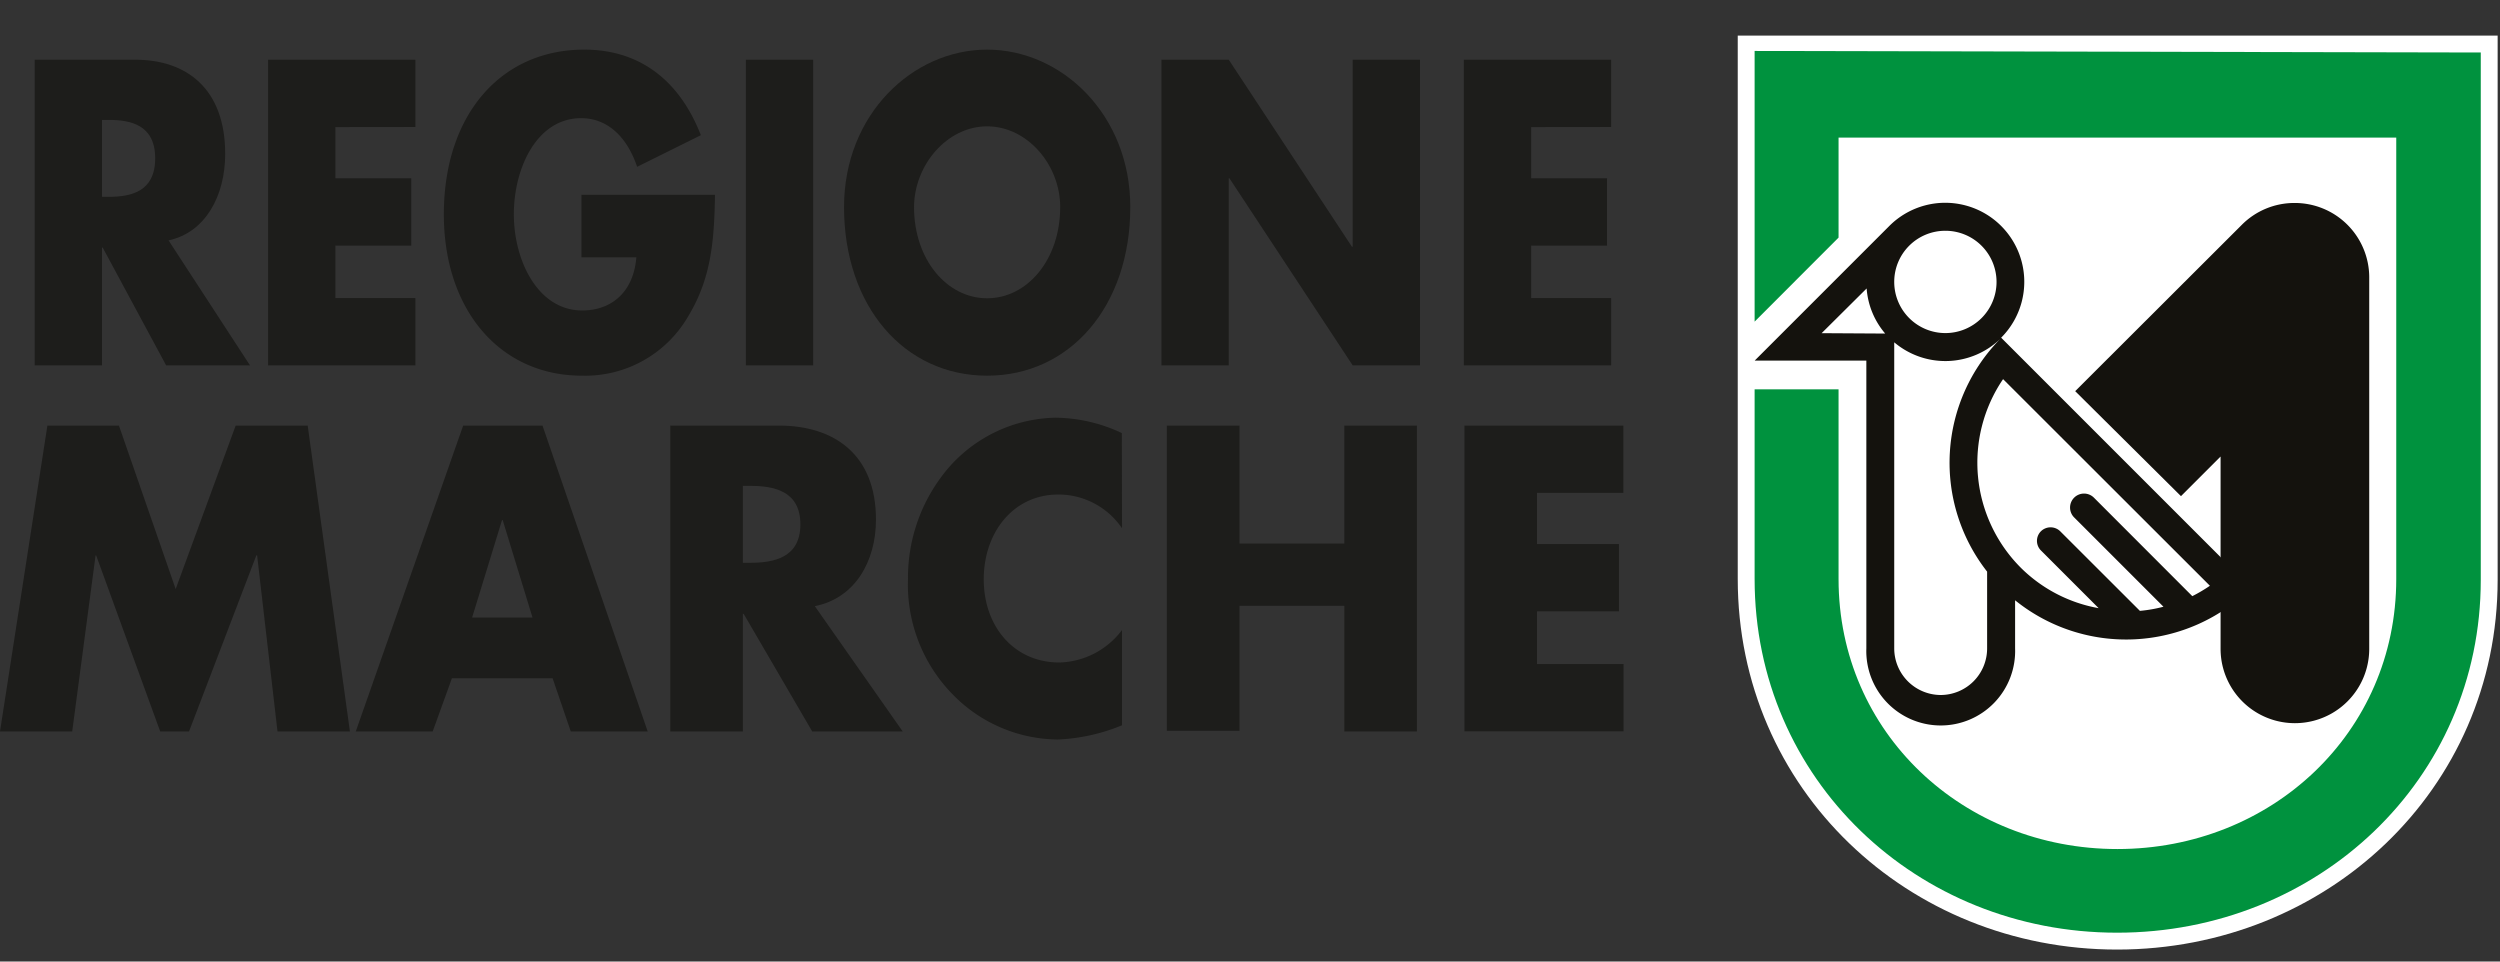 <?xml version="1.0" encoding="UTF-8"?> <svg xmlns="http://www.w3.org/2000/svg" viewBox="0 0 260 100"><rect x="0" y="0" width="260" height="100" fill="#333333" stroke="none"/><defs><style>.a{fill:#1d1d1b;}.b{fill:#fff;}.c,.e{fill:none;}.c{stroke:#fff;stroke-width:3.51px;}.d{fill:#14120d;}.f{fill:#00923e;}</style></defs><path class="a" d="M26,38H17.28l-6.6-12.25h-.07V38h-7V6.21H14.07c5.32,0,9.35,3,9.35,9.79,0,4.39-2.07,8.18-5.89,9ZM10.61,20.47h.68c2.28,0,4.85-.5,4.85-4s-2.57-4-4.85-4h-.68Z"></path><path class="a" d="M34.88,13.22v5.32h7.89v7H34.88V31H43.2v7H27.88V6.21H43.2v7Z"></path><path class="a" d="M74.36,20.26c-.08,4.64-.36,8.61-2.75,12.57a12.38,12.38,0,0,1-11.1,6.24c-8.46,0-14.35-6.78-14.35-16.78,0-10.34,5.92-17.13,14.6-17.13,5.53,0,9.81,2.95,12.13,8.9l-6.63,3.29c-1-3-3-5.06-5.82-5.06-4.61,0-7,5.19-7,10s2.5,10,7.11,10c3,0,5.34-1.87,5.63-5.53H60.47v-6.5Z"></path><path class="a" d="M84.57,38h-7V6.21h7Z"></path><path class="a" d="M117.55,21.53c0,10.3-6.25,17.54-14.89,17.54S87.78,31.83,87.78,21.53c0-9.63,7.14-16.37,14.88-16.37S117.55,11.9,117.55,21.53Zm-22.49,0c0,5.48,3.43,9.49,7.6,9.49s7.6-4,7.6-9.49c0-4.39-3.42-8.39-7.6-8.39S95.06,17.18,95.06,21.57Z"></path><path class="a" d="M120.79,6.21h7L140.6,25.66h.08V6.21h7V38h-7L127.86,18.54h-.07V38h-7Z"></path><path class="a" d="M159.24,13.22v5.32h7.89v7h-7.89V31h8.32v7H152.24V6.21h15.32v7Z"></path><path class="a" d="M4.93,44.26h7.44l5.9,17,6.24-17H32l4.39,31.81H28.86L26.74,57.76h-.08l-7,18.31h-3L10,57.76H9.94L7.51,76.07H0Z"></path><path class="a" d="M47,70.54l-2,5.53H37L48.17,44.26h8.25L67.36,76.07h-8l-1.89-5.53Zm5.28-16.45h-.07L49.1,64.22h6.28Z"></path><path class="a" d="M93.88,76.07H84.47L77.34,63.84h-.08V76.07H69.71V44.26H81c5.75,0,10.1,3,10.1,9.78,0,4.4-2.23,8.19-6.36,9ZM77.26,58.53H78c2.46,0,5.24-.51,5.24-4s-2.78-4-5.24-4h-.74Z"></path><path class="a" d="M116.69,54.94a8,8,0,0,0-6.63-3.51c-4.63,0-7.75,3.89-7.75,8.82s3.17,8.65,7.87,8.65a8.42,8.42,0,0,0,6.51-3.38v9.91A19.69,19.69,0,0,1,110,76.91a15.44,15.44,0,0,1-10.91-4.68,16.32,16.32,0,0,1-4.66-12,17.56,17.56,0,0,1,4.28-11.65,15.13,15.13,0,0,1,11.06-5.14,16.48,16.48,0,0,1,6.9,1.6Z"></path><path class="a" d="M139.81,56.53V44.26h7.55V76.07h-7.55V63h-10.9v13h-7.56V44.26h7.56V56.53Z"></path><path class="a" d="M159.85,51.26v5.32h8.52v7h-8.52v5.48h9v7H152.3V44.26h16.53v7Z"></path><path class="b" d="M182.48,5.46V60.22c0,20.83,16.87,36.78,37.7,36.78S258,81.13,258,60.31V5.46H182.48"></path><path class="c" d="M182.48,5.46V60.22c0,20.83,16.87,36.78,37.7,36.78S258,81.13,258,60.31V5.46Z"></path><path class="d" d="M238.62,21.11a7.71,7.71,0,0,0-5.47,2.27h0L215.82,40.68l11,10.92,4.12-4.12v20a7.73,7.73,0,1,0,15.46,0V28.85A7.74,7.74,0,0,0,238.62,21.11Z"></path><path class="e" d="M212.23,57.3a1.41,1.41,0,0,1,0-2,1.43,1.43,0,0,1,2,0l8.29,8.28A14.8,14.8,0,0,0,225,63.1l-9.3-9.29a1.45,1.45,0,1,1,2.06-2.05L228,62a16,16,0,0,0,1.82-1.07L208.32,39.43a15.46,15.46,0,0,0,1.87,19.64,15.3,15.3,0,0,0,8.07,4.26Z"></path><path class="e" d="M208.1,35.18A8.22,8.22,0,0,1,197,35.6V67.43a4.83,4.83,0,1,0,9.66,0v-8A18.37,18.37,0,0,1,208.1,35.18Z"></path><path class="e" d="M194.13,30l-4.68,4.68h6.61A8.15,8.15,0,0,1,194.13,30Z"></path><path class="e" d="M202.33,34.65A5.32,5.32,0,1,0,197,29.34,5.31,5.31,0,0,0,202.33,34.65Z"></path><path class="e" d="M212.23,55.25a1.43,1.43,0,0,1,2,0l8.29,8.28A14.8,14.8,0,0,0,225,63.1l-9.3-9.29a1.45,1.45,0,1,1,2.06-2.05L228,62a16,16,0,0,0,1.82-1.07L208.32,39.43a15.46,15.46,0,0,0,1.87,19.64,15.3,15.3,0,0,0,8.07,4.26l-6-6A1.41,1.41,0,0,1,212.23,55.25Z"></path><path class="d" d="M234.12,61.12l-26-26a8.22,8.22,0,0,0-11.63-11.62h0l-14,14H194.1V67.43a7.74,7.74,0,1,0,15.47,0v-5A18.38,18.38,0,0,0,234.12,61.12ZM202.33,24A5.32,5.32,0,1,1,197,29.34,5.31,5.31,0,0,1,202.33,24ZM189.45,34.65h0L194.13,30a8.15,8.15,0,0,0,1.93,4.69Zm12.39,37.63A4.85,4.85,0,0,1,197,67.43V35.6a8.22,8.22,0,0,0,11.09-.42,18.37,18.37,0,0,0-1.43,24.27v8A4.84,4.84,0,0,1,201.84,72.28Zm8.35-13.21a15.46,15.46,0,0,1-1.87-19.64l21.51,21.49A16,16,0,0,1,228,62L217.77,51.76a1.45,1.45,0,1,0-2.06,2.05L225,63.1a14.8,14.8,0,0,1-2.45.43l-8.29-8.28a1.43,1.43,0,0,0-2,0,1.41,1.41,0,0,0,0,2l6,6A15.3,15.3,0,0,1,210.19,59.07Z"></path><path class="f" d="M182.48,5.3V33.45l8.73-8.74V14.31h58V60.22c0,16-13,28.08-29,28.08s-29-12.07-29-28.08l0-19.73h-8.73V60.22c0,20.83,16.87,36.78,37.7,36.78S258,81.13,258,60.31V5.46Z"></path></svg> 